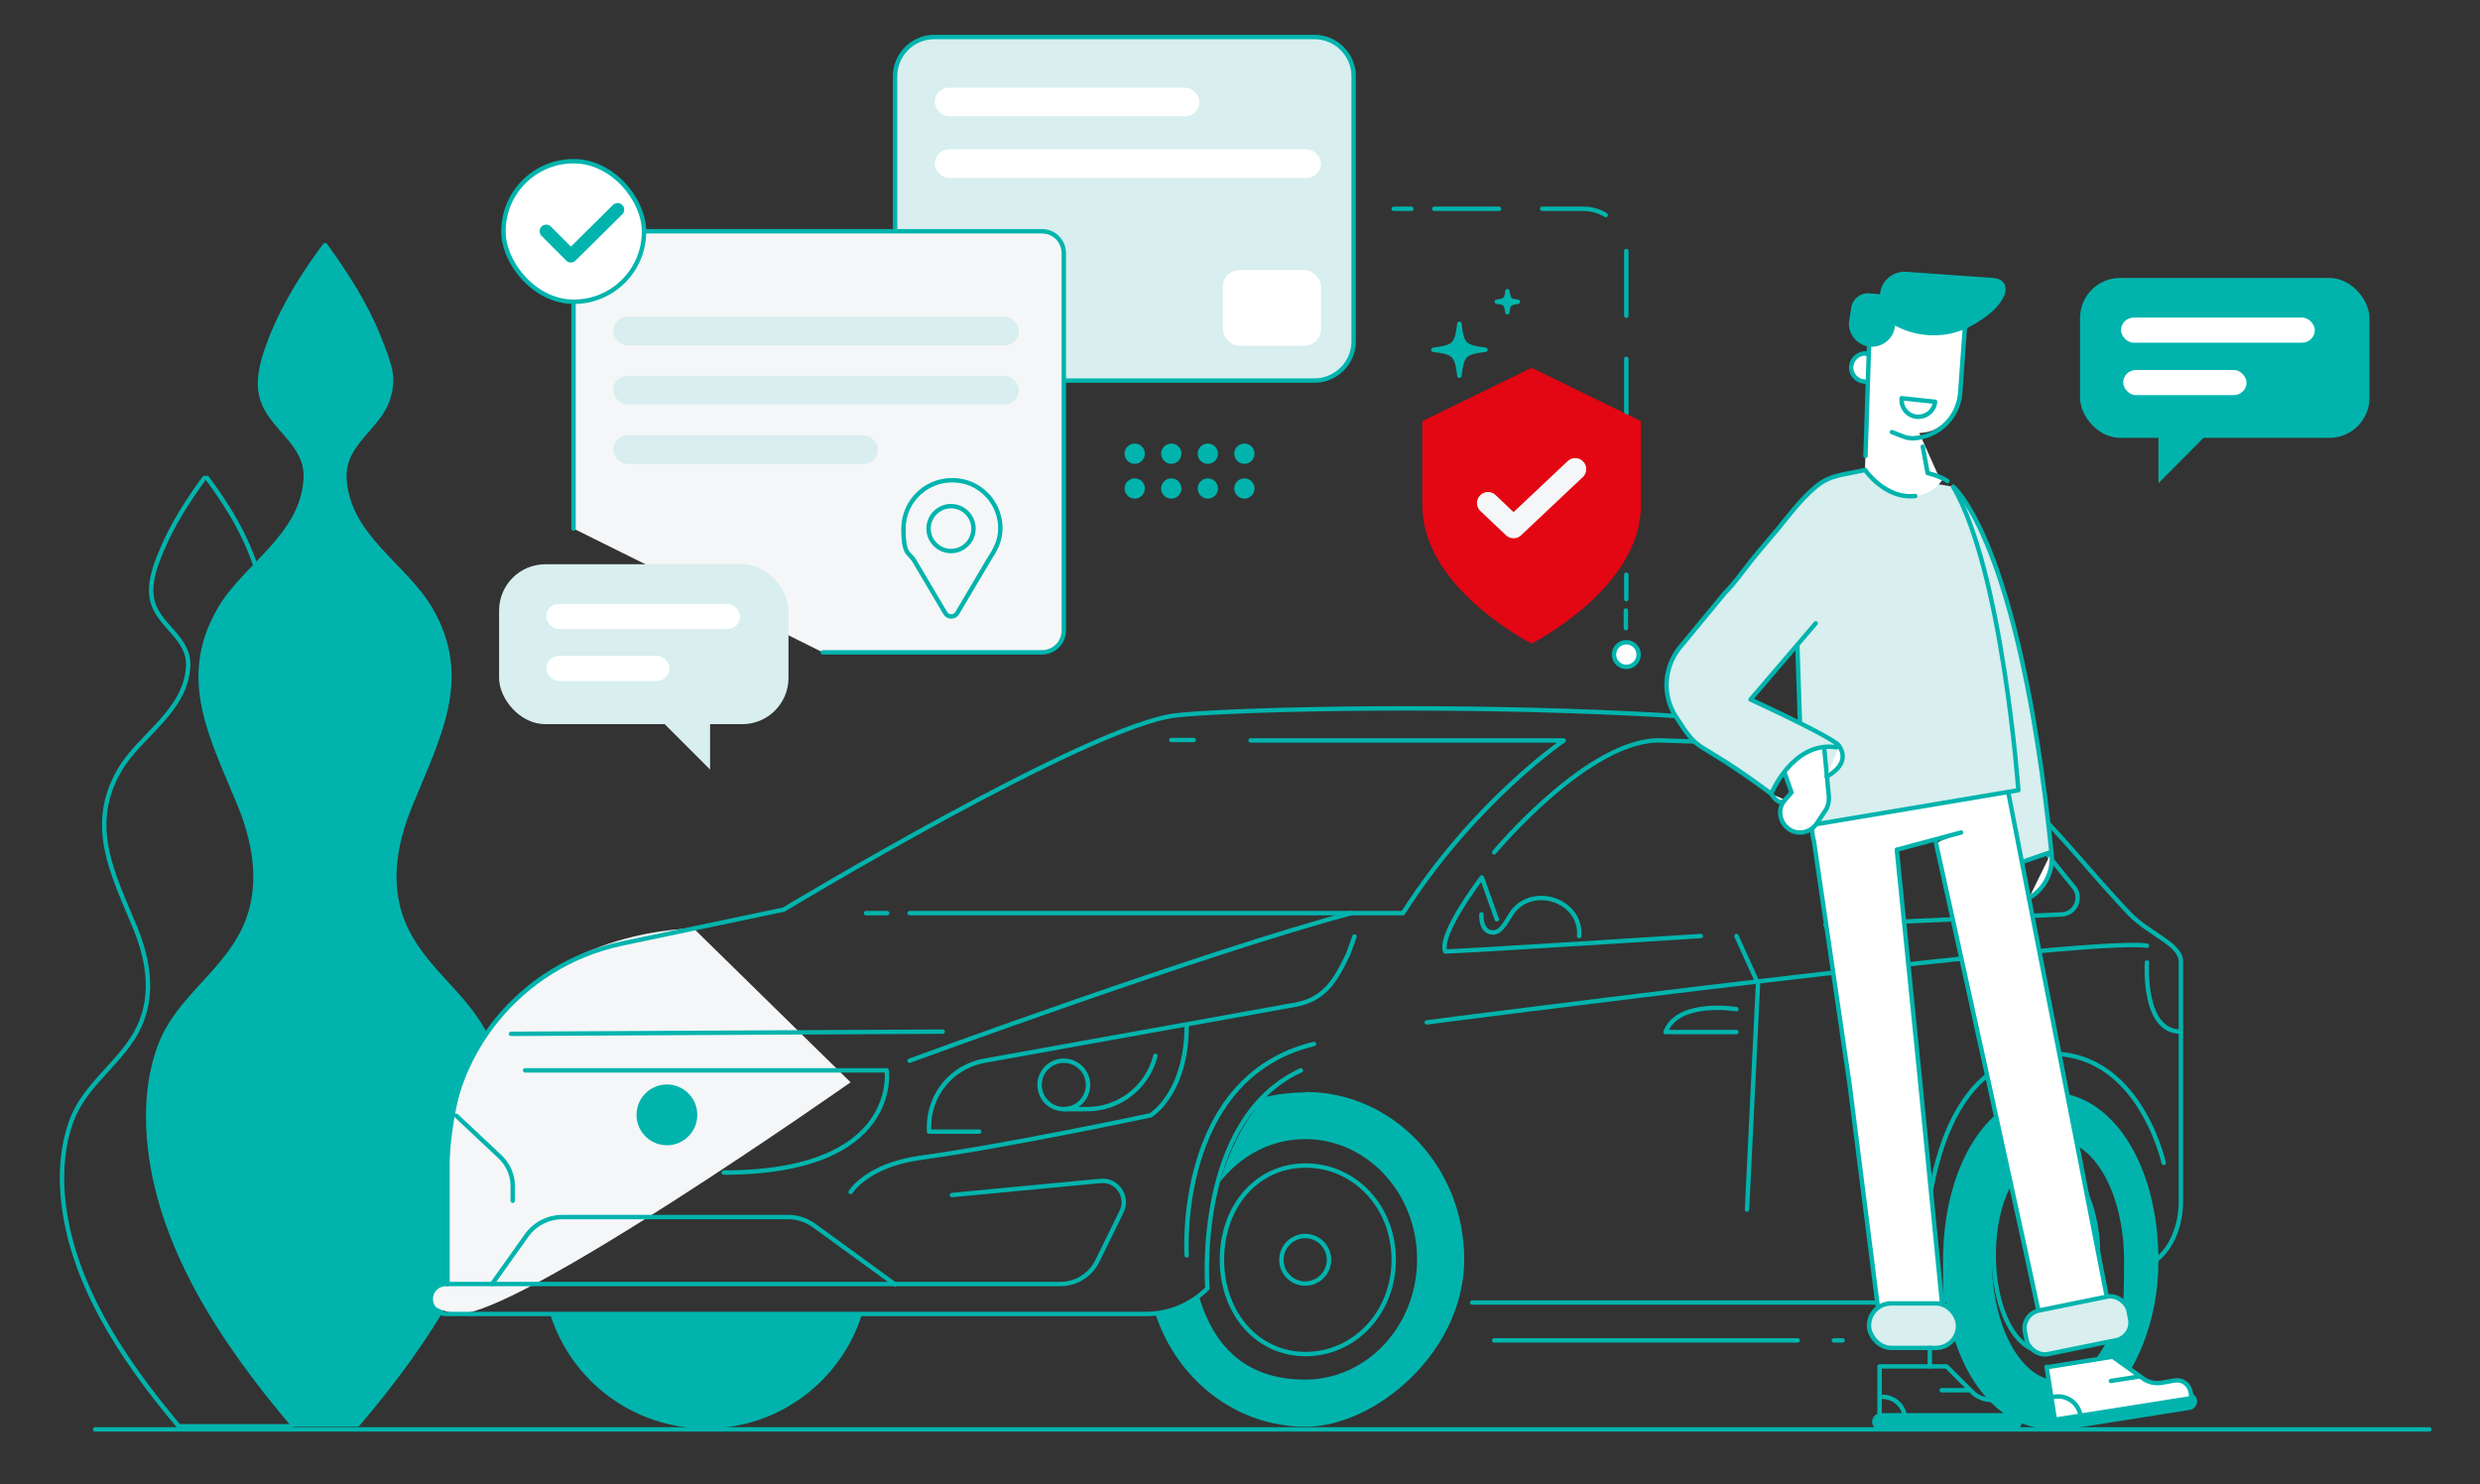 <?xml version="1.0" encoding="UTF-8"?>
<svg id="Layer_1" xmlns="http://www.w3.org/2000/svg" width="563" height="337" version="1.1" viewBox="0 0 563 337">
  <rect x="0" y="0" width="563" height="337" fill="#333333" stroke="none"/>
  <!-- Generator: Adobe Illustrator 29.3.1, SVG Export Plug-In . SVG Version: 2.1.0 Build 151)  -->
  <defs>
    <style>
      .st0, .st1, .st2, .st3, .st4, .st5, .st6 {
        stroke-linecap: round;
        stroke-linejoin: round;
      }

      .st0, .st1, .st2, .st4, .st5, .st6 {
        stroke: #00b4ad;
      }

      .st0, .st7 {
        fill: #d8eeef;
      }

      .st1, .st3, .st8, .st6 {
        fill: none;
      }

      .st2, .st9 {
        fill: #f5f6f8;
      }

      .st10 {
        fill: #00b4ad;
      }

      .st3 {
        stroke: #f5f6f8;
        stroke-width: 5px;
      }

      .st11, .st4, .st5 {
        fill: #fff;
      }

      .st12 {
        fill: #e30613;
      }

      .st4 {
        stroke-width: 3px;
      }

      .st6 {
        stroke-dasharray: 14.7 9.8;
      }
    </style>
  </defs>
  <path class="st5" d="M423.4,80.4h1.3v6.3h-1.3c-1.7,0-3.2-1.4-3.2-3.2h0c0-1.7,1.4-3.2,3.2-3.2Z" transform="translate(6.9 -29.4) rotate(4)"/>
  <path class="st11" d="M440.5,109s-3,4.1-7.9,3.7c-4.9-.4-8.7-3.4-9.2-6.7.1-3.4,1.1-33.6,1.1-33.6l21.6,1.5s-.1,18.6-2.9,20.7c-2.8,2.1-3.7,3.5-7.5,3.7"/>
  <path class="st1" d="M47,108.5c3.8,5.1,7.4,10.7,9.8,16.7,1.4,3.5,3,7.8,1.9,11.6-1.6,5.6-8.4,8.2-8,14.7.7,10.2,11,15.4,15.6,23.4,7.4,12.8,1.3,23.7-3.7,36-3.2,7.7-4.4,16.1,0,23.7,4.2,7.3,11.6,11.8,14.6,19.9,1.9,5.2,2.4,10.9,2,16.4-1.4,19.9-.4,38.1-13,52.9h-25.6c-12.5-14.8-24.9-33-26.4-52.9-.4-5.5.1-11.2,2-16.4,3-8.1,10.4-12.6,14.6-19.9,4.3-7.6,3.1-16,0-23.7-5-12.2-11.1-23.2-3.7-36,4.6-8,14.9-13.2,15.6-23.4.5-6.5-6.3-9.1-8-14.7-1.1-3.8.4-8.1,1.9-11.6,2.4-5.9,6-11.5,9.8-16.7"/>
  <path class="st10" d="M74.1,55.2c4.7,6.4,9.2,13.4,12.2,20.8s3.7,9.8,2.3,14.5c-2.1,7-10.5,10.3-9.9,18.4.9,12.7,13.7,19.2,19.5,29.2,9.3,16,1.6,29.6-4.6,44.9-4,9.7-5.5,20.1,0,29.6,5.2,9.1,14.5,14.7,18.2,24.8,2.4,6.5,3,13.6,2.5,20.5-1.8,24.9-17.2,47.6-32.9,66h-15.2c-15.6-18.4-31.1-41.1-32.9-66-.5-6.9.1-14,2.5-20.5,3.7-10.1,13-15.7,18.2-24.8,5.4-9.5,3.9-19.9,0-29.6-6.3-15.3-13.9-28.9-4.6-44.9,5.8-10,18.6-16.5,19.5-29.2.6-8.1-7.9-11.3-9.9-18.4-1.4-4.8.6-10.1,2.3-14.5,3-7.4,7.4-14.4,12.2-20.8"/>
  <path class="st10" d="M465.6,248c-14,0-24.5,16.4-24.5,38.2s.3,6.7.7,9.8c2.6,16.7,12,28.4,23.7,28.4s24.5-16.4,24.5-38.2-10.5-38.2-24.5-38.2ZM467.2,313.4c-8.3,0-15-12.2-15-27.2s6.7-27.2,15-27.2,15,12.2,15,27.2-.6,8.8-1.7,12.5c-2.5,8.7-7.5,14.7-13.3,14.7Z"/>
  <path class="st0" d="M203.2,52.5V17.3c0-4.9,4-8.9,8.9-8.9h86.3c4.9,0,8.9,4,8.9,8.9v60.2c0,4.9-4,8.9-8.9,8.9h-56.9"/>
  <line class="st1" x1="21.6" y1="324.5" x2="551.5" y2="324.5"/>
  <path class="st9" d="M157.5,210.8s-30.8-.3-47.2,23.7c-6.4,9.4-8.7,22.6-8.7,41s-.7,10,0,15.5c0,0-9.9,5.1,1.9,7.2,11.8,2.2,89.6-52.5,89.6-52.5l-35.7-35Z"/>
  <path class="st1" d="M101.6,291.5v-28.5c0-23.6,16.5-43.9,39.6-48.8l36.7-7.7s69.7-42,89.1-44.1c19.3-2.2,152.3-4.9,190.5,13.1,0,0,0,4.6,2.7,6.8,6.1,5.2,14.9,16.4,23.2,25.1,4.5,4.7,11.7,6.9,11.7,10.9v54.5s.3,8.7-5.7,13.3"/>
  <line class="st1" x1="214" y1="234.2" x2="116" y2="234.7"/>
  <path class="st1" d="M206.5,240.8s67.8-24.9,100.3-33.5"/>
  <path class="st10" d="M124.9,298.3c4.7,15.1,18.8,26,35.4,26s30.7-10.9,35.4-26h-70.8Z"/>
  <path class="st1" d="M216.1,271.3l33.7-3.2c3.8-.4,6.5,3.6,4.8,7l-5.5,11.2c-1.6,3.2-4.8,5.2-8.4,5.2H101.2c-1.9,0-3.4,1.5-3.4,3.4h0c0,1.9,1.5,3.4,3.4,3.4h158.9c5.3,0,10.3-2.1,14-5.8h0s-3.1-38.3,21.2-49.5"/>
  <path class="st1" d="M316.4,286c0,12.1-9,21.4-20,21.4s-19-9.3-19-21.4,7.9-21.4,19-21.4,20,9.3,20,21.4Z"/>
  <circle class="st1" cx="296.3" cy="286" r="5.4"/>
  <path class="st1" d="M111.7,291.5l7.9-11.1c1.9-2.6,4.9-4.1,8-4.1h51.4c2.1,0,4.1.7,5.8,1.9l18.4,13.4"/>
  <path class="st1" d="M103.6,253.3l9.9,9.3c1.8,1.7,2.9,4.1,2.9,6.6v3.4"/>
  <path class="st1" d="M193.1,270.6s3.7-6,15.5-7.7c20.3-2.8,52.6-9.7,52.6-9.7,0,0,8.2-4.9,8.2-20.4"/>
  <path class="st1" d="M222.3,256.9h-11.4v-1.1c0-7.4,5.3-13.7,12.6-15l70.5-12.7c6.7-1.2,9.2-5.5,12.1-11.6l1.4-3.9"/>
  <line class="st1" x1="271" y1="168" x2="265.9" y2="168"/>
  <path class="st1" d="M206.5,207.3h112c16.1-25.3,36.5-39.2,36.5-39.2h-71.1"/>
  <line class="st1" x1="196.6" y1="207.3" x2="201.4" y2="207.3"/>
  <path class="st1" d="M323.9,232.1s151.2-19.6,163.5-17.4"/>
  <polyline class="st1" points="394.2 212.5 399.1 223.3 396.6 274.6"/>
  <path class="st1" d="M394.2,229.1s-13.3-2.2-16.1,5.2h16.1"/>
  <path class="st1" d="M119.2,243h82.1s3.3,23.2-37,23.2"/>
  <circle class="st10" cx="151.4" cy="253.1" r="6.9"/>
  <path class="st1" d="M339.8,208.7l-3.4-9.5s-9.9,12.9-8.3,16.8c3.4,0,58-3.5,58-3.5"/>
  <path class="st1" d="M336.3,207.6s-.3,4.1,2.7,4.1c2,0,3.4-3.4,4.4-4.7,4.7-6.2,15.7-2.6,15.1,5.5"/>
  <path class="st1" d="M339.2,193.5s21.8-26.2,38.1-25.4c16.3.7,67.9,0,78.3,13.8s11.4,14.8,15.2,19.5c2,2.4.3,6.1-2.8,6.2l-53.6,2.4"/>
  <path class="st1" d="M426.9,171s16.2,19.8,20.5,32.8"/>
  <path class="st1" d="M487.4,218.5s-1.1,15.7,7.6,15.7"/>
  <path class="st10" d="M296.3,248c-3,0-6.5.4-9.3,1.1-5.3,6.3-8.1,12.8-10.1,19.3,4.7-6,11.6-9.8,19.4-9.8,14,0,25.4,12.2,25.4,27.3s-11.4,27.3-25.4,27.3-21-8.1-24.2-19.2c-2.3,2.7-6.2,3.8-9.8,4.3,4.9,14.9,18.3,25.6,34.1,25.6s36-17,36-38-16.2-38-36-38Z"/>
  <path class="st1" d="M437.1,283.8s-.4-39.6,23.7-44.1c24.1-4.5,30.4,24.3,30.4,24.3"/>
  <path class="st1" d="M476.3,284.9c0,12.1-5.4,22-12.1,22s-11.6-9.8-11.6-22,4.9-22,11.6-22,12.1,9.8,12.1,22Z"/>
  <ellipse class="st1" cx="467.1" cy="286" rx="3.5" ry="5.8"/>
  <path class="st1" d="M269.4,285s-2.7-40.4,28.9-48"/>
  <polyline class="st1" points="334.2 295.7 433.3 295.7 431.4 295.7"/>
  <line class="st1" x1="416.3" y1="304.3" x2="418.3" y2="304.3"/>
  <line class="st1" x1="339.2" y1="304.3" x2="408.1" y2="304.3"/>
  <circle class="st1" cx="241.5" cy="246.3" r="5.5"/>
  <path class="st1" d="M262.3,239.7h0c-1.8,7.1-8.2,12.1-15.5,12.1h-5.2"/>
  <path class="st5" d="M212.1,86.4c-4.9,0-8.9-4-8.9-8.9"/>
  <path class="st2" d="M130.2,120v-62.5c0-2.8,2.2-5,5-5h101.3c2.8,0,5,2.2,5,5v85.6c0,2.8-2.2,5-5,5h-49.7"/>
  <rect class="st7" x="139.2" y="71.9" width="92.1" height="6.5" rx="3.3" ry="3.3"/>
  <rect class="st7" x="139.2" y="85.3" width="92.1" height="6.5" rx="3.3" ry="3.3"/>
  <rect class="st7" x="139.2" y="98.8" width="60.1" height="6.5" rx="3.3" ry="3.3"/>
  <rect class="st11" x="212.2" y="19.9" width="60.1" height="6.5" rx="3.3" ry="3.3"/>
  <rect class="st11" x="212.2" y="33.9" width="87.7" height="6.5" rx="3.3" ry="3.3"/>
  <rect class="st5" x="114.3" y="36.6" width="31.9" height="31.9" rx="15.9" ry="15.9"/>
  <g>
    <circle class="st10" cx="257.6" cy="103" r="2.3"/>
    <circle class="st10" cx="265.9" cy="103" r="2.3"/>
    <circle class="st10" cx="274.2" cy="103" r="2.3"/>
    <circle class="st10" cx="282.5" cy="103" r="2.3"/>
    <circle class="st10" cx="257.6" cy="110.9" r="2.3"/>
    <circle class="st10" cx="265.9" cy="110.9" r="2.3"/>
    <circle class="st10" cx="274.2" cy="110.9" r="2.3"/>
    <circle class="st10" cx="282.5" cy="110.9" r="2.3"/>
  </g>
  <rect class="st11" x="277.6" y="61.3" width="22.3" height="17.2" rx="3.8" ry="3.8"/>
  <g>
    <path class="st8" d="M316.4,47.4h43.1c5.3,0,9.7,4.3,9.7,9.7v85.6"/>
    <g>
      <line class="st1" x1="316.4" y1="47.4" x2="320.4" y2="47.4"/>
      <path class="st6" d="M325.6,47.4h33.9c5.3,0,9.7,4.3,9.7,9.7v78.9"/>
      <line class="st1" x1="369.1" y1="138.6" x2="369.1" y2="142.6"/>
    </g>
  </g>
  <circle class="st5" cx="369.2" cy="148.6" r="2.8"/>
  <g>
    <path class="st5" d="M145,151.8c-2.8,0-5-2.2-5-5"/>
    <rect class="st7" x="113.3" y="128.1" width="65.7" height="36.3" rx="10.5" ry="10.5"/>
    <polygon class="st7" points="161.2 159.1 161.2 174.7 142.8 156.3 161.2 159.1"/>
    <rect class="st11" x="124" y="137.1" width="44" height="5.7" rx="2.9" ry="2.9"/>
    <rect class="st11" x="124" y="148.9" width="28" height="5.7" rx="2.9" ry="2.9"/>
  </g>
  <g>
    <path class="st5" d="M506.2,86.8c2.8,0,5-2.2,5-5"/>
    <rect class="st10" x="472.1" y="63.1" width="65.7" height="36.3" rx="9.1" ry="9.1" transform="translate(1010 162.5) rotate(-180)"/>
    <polygon class="st10" points="490 94.2 490 109.7 508.3 91.3 490 94.2"/>
    <rect class="st11" x="481.5" y="72.1" width="44" height="5.7" rx="2.9" ry="2.9" transform="translate(1007 149.9) rotate(-180)"/>
    <rect class="st11" x="482" y="83.9" width="28" height="5.7" rx="2.9" ry="2.9" transform="translate(992 173.6) rotate(180)"/>
  </g>
  <path class="st1" d="M217.5,109.1c-6.7-.8-12.4,4.4-12.4,10.9s1.4,5.2,2.7,7.7l6.8,11.5c.6,1,2.1,1,2.7,0l7.1-12c1.5-2.3,2.6-4.3,2.7-6.9.2-5.6-4-10.6-9.6-11.2ZM215.9,125.1c-2.8,0-5.1-2.3-5.1-5.1s2.3-5.1,5.1-5.1,5.1,2.3,5.1,5.1-2.3,5.1-5.1,5.1Z"/>
  <path class="st0" d="M443.4,110.5s15,11.9,22.3,82.9l-6.7,2.3"/>
  <path class="st5" d="M439.5,191.4s24.3,110.1,24.3,111.3l15.3-4.1-24.9-127.5-31.1,5.5c-7.7-.3-13.4,7-11.3,14.4l8.1,55.3,7.1,55.9h14.5l-5.8-58.7-5.1-50.6,14.6-3.9"/>
  <g>
    <polygon class="st7" points="422.5 106.9 423.7 107.2 443.4 110.5 426.8 121.3 416.5 122.4 422.5 106.9"/>
    <path class="st11" d="M436.6,102.1l1,5.3,3.5,1.3s-2.7,4.7-9,4-8.3-5.5-8.3-5.5v-6.9l6-3.7,5.5,1.2,1.4,4.3Z"/>
    <path class="st0" d="M443.4,110.5c11.2,19.1,14.8,68.9,14.8,68.9l-48.8,8.2-2.1-63.1"/>
    <path class="st1" d="M436.5,101.4l1.1,6s2.7.6,4.5,1.8"/>
    <path class="st10" d="M430.4,74s8,4.8,17.1,0c9-4.9,9.6-10.6,4.9-10.9l-19.7-1.4c-3-.2-5.7,2.1-5.9,5.1h0s-2.4-.2-2.4-.2c-2.2-.2-4.1,1.5-4.2,3.7l-.4,2.4c-.5,3,1.8,5.8,4.8,6h0c2.9.2,5.5-2,5.6-5v.3Z"/>
  </g>
  <rect class="st0" x="424.3" y="295.9" width="20.2" height="10.1" rx="5" ry="5"/>
  <g>
    <rect class="st10" x="425" y="320.8" width="34" height="4" rx="2" ry="2"/>
    <path class="st1" d="M426.7,310.2v12.1h31.4v-1.4c0-1.7-1.4-3.1-3.1-3.1h-3c-1.6,0-3.1-.6-4.3-1.8l-5.8-5.8h-15.2Z"/>
    <path class="st1" d="M426.7,317.1h.6c2.9,0,5.2,2.3,5.2,5.2h0"/>
    <line class="st1" x1="447.3" y1="315.6" x2="440.8" y2="315.6"/>
  </g>
  <g>
    <rect class="st0" x="459.6" y="295.9" width="24" height="10.1" rx="4.1" ry="4.1" transform="translate(-50.5 100) rotate(-11.5)"/>
    <g>
      <rect class="st10" x="464.8" y="318.3" width="34.2" height="4" rx="2" ry="2" transform="translate(-44.2 79.5) rotate(-9)"/>
      <path class="st5" d="M464.6,310.3l1.9,12,31-4.9-.2-1.4c-.3-1.7-1.9-2.9-3.6-2.6l-2.9.5c-1.6.3-3.2-.1-4.5-1.1l-6.7-4.8-15,2.4Z"/>
      <path class="st1" d="M465.7,317.1h.6c2.9-.5,5.5,1.4,6,4.2h0"/>
      <line class="st1" x1="485.6" y1="312.5" x2="479.2" y2="313.5"/>
    </g>
  </g>
  <line class="st1" x1="438.1" y1="306" x2="438.1" y2="310.2"/>
  <path class="st5" d="M414.1,169.6l1.1,11.4c0,1.1-.2,2.1-.8,3l-2,3c-1.6,2.3-4.8,2.7-6.8.8h0c-1.8-1.7-2-4.5-.3-6.3l1.4-1.6-2.5-7.1"/>
  <path class="st1" d="M423.5,103.5l1-31.2,21.6,1.5-1.1,15.3c-.4,5.7-5,10.1-10.6,10.4-.8,0-1.6-.1-2.3-.4l-2.6-1"/>
  <path class="st0" d="M412.2,141.5l-14.8,17.3s25.3,11.6,19.2,10.8c-9.7-1.2-14.5,10.6-14.5,10.6-18.3-13.6-15.7-8.2-21.7-17.6-3-4.7-2.7-10.8.7-15.3,3.5-4.2,6.9-8.4,10.4-12.6,2.2-2.2,4-4.8,5.9-7.2s4.1-4.9,6.1-7.3c2.7-3.3,5.3-6.8,8.6-9.6,3.5-3,6.8-2.8,11.2-3.9"/>
  <path class="st5" d="M439.3,91.2c-.2,2.1-2.1,3.6-4.2,3.4s-3.6-2.1-3.4-4.2l7.5.8Z"/>
  <path class="st5" d="M423.4,106.7s4.6,6.7,11.4,5.9"/>
  <path class="st5" d="M417.5,169.4s3.1,3.6-2.8,6.9"/>
  <path class="st5" d="M402.1,180.2s1.7,3,3.1,1.4"/>
  <path class="st5" d="M465.7,193.5s1.2,6.6-5.1,10.4"/>
  <polyline class="st4" points="124 52.5 129.6 58.1 140.2 47.6"/>
  <g>
    <path class="st10" d="M337.2,79.4c-4.8.6-5.3,1.1-5.9,5.9-.6-4.8-1.1-5.3-5.9-5.9,4.8-.6,5.3-1.1,5.9-5.9.6,4.8,1.1,5.3,5.9,5.9Z"/>
    <path class="st1" d="M337.2,79.4c-4.8.6-5.3,1.1-5.9,5.9-.6-4.8-1.1-5.3-5.9-5.9,4.8-.6,5.3-1.1,5.9-5.9.6,4.8,1.1,5.3,5.9,5.9Z"/>
  </g>
  <g>
    <path class="st10" d="M344.6,68.5c-2,.3-2.2.5-2.4,2.4-.3-2-.5-2.2-2.4-2.4,2-.3,2.2-.5,2.4-2.4.3,2,.5,2.2,2.4,2.4Z"/>
    <path class="st1" d="M344.6,68.5c-2,.3-2.2.5-2.4,2.4-.3-2-.5-2.2-2.4-2.4,2-.3,2.2-.5,2.4-2.4.3,2,.5,2.2,2.4,2.4Z"/>
  </g>
  <path class="st12" d="M347.7,146.1s24.8-12.5,24.8-31.3v-19.2l-24.8-12.1-24.8,12.1v19.2c0,18.8,24.8,31.3,24.8,31.3Z"/>
  <path class="st3" d="M337.8,114.2l5.8,5.5,14-13.2"/>
</svg>